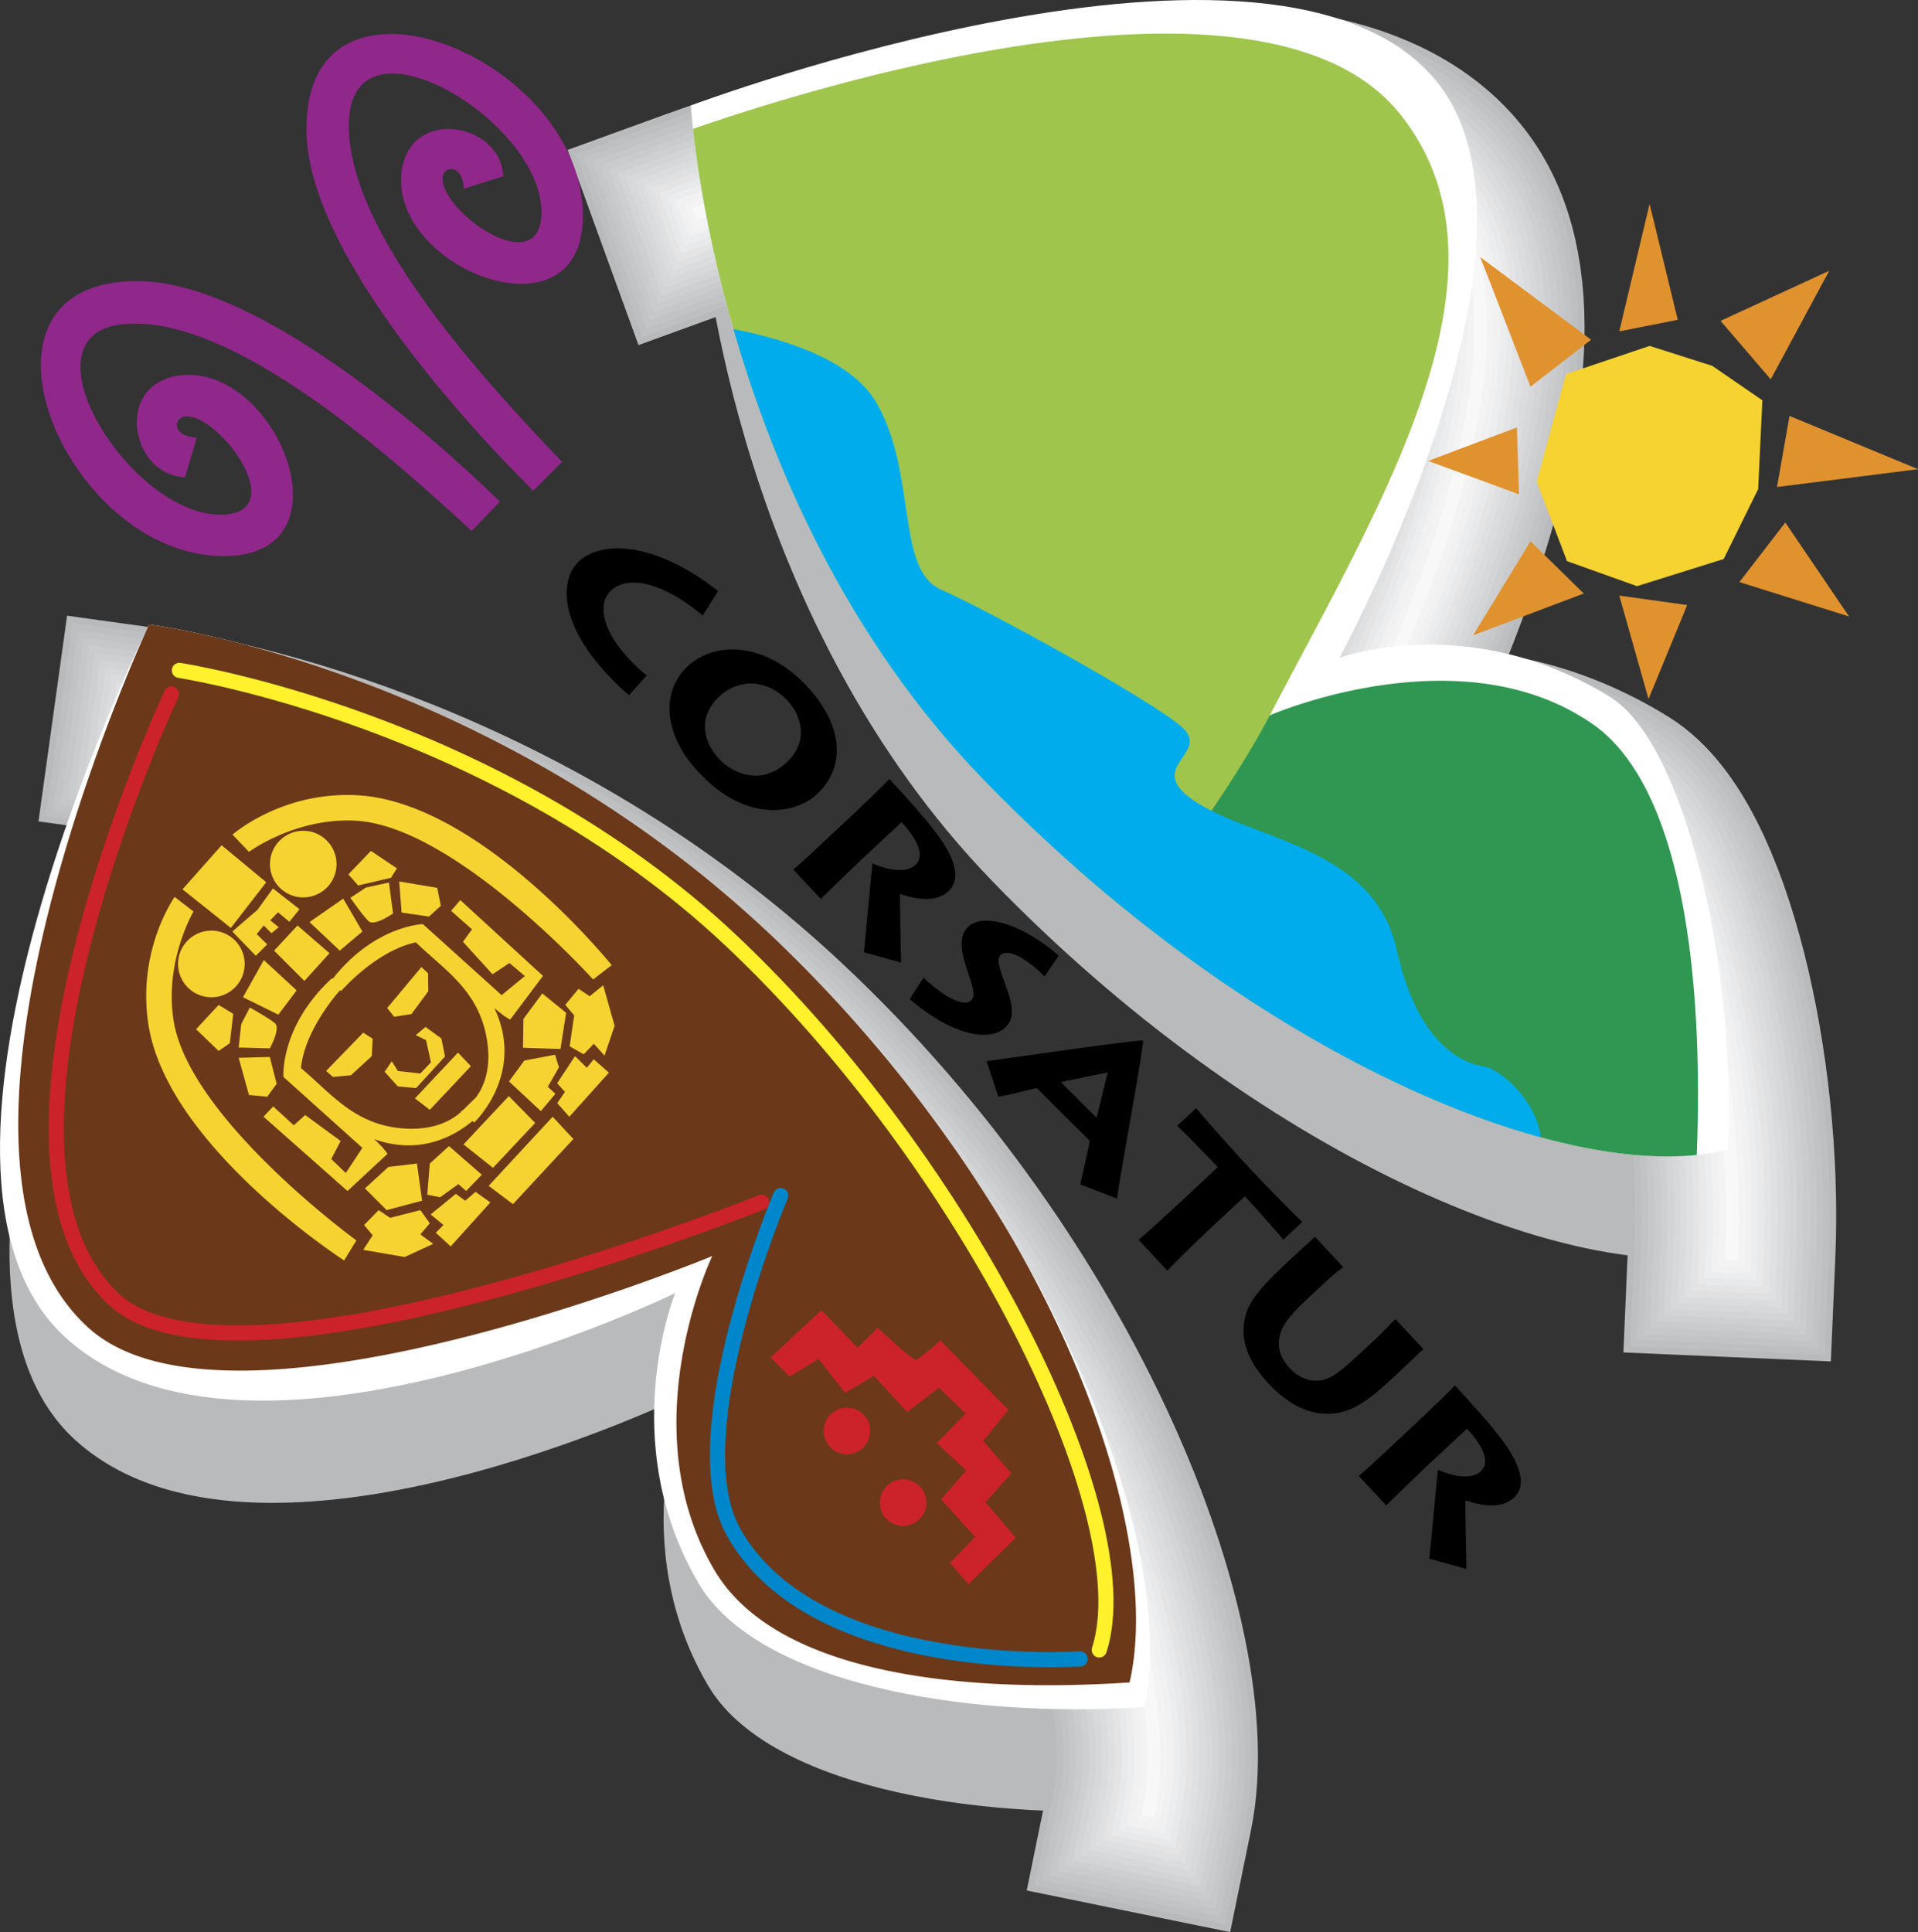 <svg xmlns="http://www.w3.org/2000/svg" width="2482" height="2500" viewBox="0 0 120.553 121.427"><rect x="0" y="0" width="120.553" height="121.427" fill="#333333" stroke="none"/><path d="M9.781 46.056c1.633.227 21.61 3.286 38.621 19.188 17.569 16.426 25.885 38.449 23.832 48.483-11.449.703-24.078-1.613-27.715-7.773-5.295-8.967-1.482-18.259-1.482-18.259S16.243 100.74 4.819 90.582c-11.165-9.929 3.135-40.724 4.962-44.526zm99.056 32.705c-9.975 2.18-29.748-6.113-46.458-23.374-15.882-16.406-18.125-39.331-18.34-42.061C47.755 11.977 81.181.264 90.58 11.994c8.098 10.105-6.153 36.146-6.153 36.146s8.167-3.026 17.012 2.459c4.644 2.882 7.892 16.687 7.398 28.162z" fill-rule="evenodd" clip-rule="evenodd" fill="#b9babc"/><path d="M9.781 46.056c1.633.227 21.61 3.286 38.621 19.188 17.569 16.426 25.885 38.449 23.832 48.483m-28.195-100.4C47.755 11.978 81.181.265 90.58 11.995c8.098 10.105-6.153 36.146-6.153 36.146s8.167-3.026 17.012 2.459c4.645 2.881 7.893 16.686 7.398 28.16" fill="none" stroke="#b9babc" stroke-width="13.051" stroke-linecap="square" stroke-miterlimit="1"/><path d="M9.781 46.056c1.633.227 21.61 3.286 38.621 19.188 17.569 16.426 25.885 38.449 23.832 48.483m-28.195-100.4C47.755 11.978 81.181.265 90.58 11.995c8.098 10.105-6.153 36.146-6.153 36.146s8.167-3.026 17.012 2.459c4.645 2.881 7.893 16.686 7.398 28.16" fill="none" stroke="#bdbfc1" stroke-width="12.235" stroke-linecap="square" stroke-miterlimit="1"/><path d="M9.781 46.056c1.633.227 21.61 3.286 38.621 19.188 17.569 16.426 25.885 38.449 23.832 48.483m-28.195-100.4C47.755 11.978 81.181.265 90.58 11.995c8.098 10.105-6.153 36.146-6.153 36.146s8.167-3.026 17.012 2.459c4.645 2.881 7.893 16.686 7.398 28.16" fill="none" stroke="#c1c3c5" stroke-width="11.419" stroke-linecap="square" stroke-miterlimit="1"/><path d="M9.781 46.056c1.633.227 21.61 3.286 38.621 19.188 17.569 16.426 25.885 38.449 23.832 48.483m-28.195-100.4C47.755 11.978 81.181.265 90.58 11.995c8.098 10.105-6.153 36.146-6.153 36.146s8.167-3.026 17.012 2.459c4.645 2.881 7.893 16.686 7.398 28.16" fill="none" stroke="#c6c7c9" stroke-width="10.604" stroke-linecap="square" stroke-miterlimit="1"/><path d="M9.781 46.056c1.633.227 21.61 3.286 38.621 19.188 17.569 16.426 25.885 38.449 23.832 48.483m-28.195-100.4C47.755 11.978 81.181.265 90.58 11.995c8.098 10.105-6.153 36.146-6.153 36.146s8.167-3.026 17.012 2.459c4.645 2.881 7.893 16.686 7.398 28.16" fill="none" stroke="#cacbcd" stroke-width="9.788" stroke-linecap="square" stroke-miterlimit="1"/><path d="M9.781 46.056c1.633.227 21.61 3.286 38.621 19.188 17.569 16.426 25.885 38.449 23.832 48.483m-28.195-100.4C47.755 11.978 81.181.265 90.58 11.995c8.098 10.105-6.153 36.146-6.153 36.146s8.167-3.026 17.012 2.459c4.645 2.881 7.893 16.686 7.398 28.16" fill="none" stroke="#cecfd1" stroke-width="8.973" stroke-linecap="square" stroke-miterlimit="1"/><path d="M9.781 46.056c1.633.227 21.61 3.286 38.621 19.188 17.569 16.426 25.885 38.449 23.832 48.483m-28.195-100.4C47.755 11.978 81.181.265 90.58 11.995c8.098 10.105-6.153 36.146-6.153 36.146s8.167-3.026 17.012 2.459c4.645 2.881 7.893 16.686 7.398 28.16" fill="none" stroke="#d3d4d5" stroke-width="8.157" stroke-linecap="square" stroke-miterlimit="1"/><path d="M9.781 46.056c1.633.227 21.61 3.286 38.621 19.188 17.569 16.426 25.885 38.449 23.832 48.483m-28.195-100.4C47.755 11.978 81.181.265 90.58 11.995c8.098 10.105-6.153 36.146-6.153 36.146s8.167-3.026 17.012 2.459c4.645 2.881 7.893 16.686 7.398 28.16" fill="none" stroke="#d7d8d9" stroke-width="7.341" stroke-linecap="square" stroke-miterlimit="1"/><path d="M9.781 46.056c1.633.227 21.61 3.286 38.621 19.188 17.569 16.426 25.885 38.449 23.832 48.483m-28.195-100.4C47.755 11.978 81.181.265 90.58 11.995c8.098 10.105-6.153 36.146-6.153 36.146s8.167-3.026 17.012 2.459c4.645 2.881 7.893 16.686 7.398 28.16" fill="none" stroke="#dbdcdd" stroke-width="6.525" stroke-linecap="square" stroke-miterlimit="1"/><path d="M9.781 46.056c1.633.227 21.61 3.286 38.621 19.188 17.569 16.426 25.885 38.449 23.832 48.483m-28.195-100.4C47.755 11.978 81.181.265 90.58 11.995c8.098 10.105-6.153 36.146-6.153 36.146s8.167-3.026 17.012 2.459c4.645 2.881 7.893 16.686 7.398 28.16" fill="none" stroke="#dfe0e1" stroke-width="5.71" stroke-linecap="square" stroke-miterlimit="1"/><path d="M9.781 46.056c1.633.227 21.61 3.286 38.621 19.188 17.569 16.426 25.885 38.449 23.832 48.483m-28.195-100.4C47.755 11.978 81.181.265 90.58 11.995c8.098 10.105-6.153 36.146-6.153 36.146s8.167-3.026 17.012 2.459c4.645 2.881 7.893 16.686 7.398 28.16" fill="none" stroke="#e4e4e5" stroke-width="4.894" stroke-linecap="square" stroke-miterlimit="1"/><path d="M9.781 46.056c1.633.227 21.61 3.286 38.621 19.188 17.569 16.426 25.885 38.449 23.832 48.483m-28.195-100.4C47.755 11.978 81.181.265 90.58 11.995c8.098 10.105-6.153 36.146-6.153 36.146s8.167-3.026 17.012 2.459c4.645 2.881 7.893 16.686 7.398 28.16" fill="none" stroke="#e8e9ea" stroke-width="4.079" stroke-linecap="square" stroke-miterlimit="1"/><path d="M9.781 46.056c1.633.227 21.61 3.286 38.621 19.188 17.569 16.426 25.885 38.449 23.832 48.483m-28.195-100.4C47.755 11.978 81.181.265 90.58 11.995c8.098 10.105-6.153 36.146-6.153 36.146s8.167-3.026 17.012 2.459c4.645 2.881 7.893 16.686 7.398 28.16" fill="none" stroke="#ecedee" stroke-width="3.263" stroke-linecap="square" stroke-miterlimit="1"/><path d="M9.781 46.056c1.633.227 21.61 3.286 38.621 19.188 17.569 16.426 25.885 38.449 23.832 48.483m-28.195-100.4C47.755 11.978 81.181.265 90.58 11.995c8.098 10.105-6.153 36.146-6.153 36.146s8.167-3.026 17.012 2.459c4.645 2.881 7.893 16.686 7.398 28.16" fill="none" stroke="#f1f1f2" stroke-width="2.447" stroke-linecap="square" stroke-miterlimit="1"/><path d="M9.781 46.056c1.633.227 21.61 3.286 38.621 19.188 17.569 16.426 25.885 38.449 23.832 48.483m-28.195-100.4C47.755 11.978 81.181.265 90.58 11.995c8.098 10.105-6.153 36.146-6.153 36.146s8.167-3.026 17.012 2.459c4.645 2.881 7.893 16.686 7.398 28.16" fill="none" stroke="#f3f3f4" stroke-width="1.631" stroke-linecap="square" stroke-miterlimit="1"/><path d="M9.781 46.056c1.633.227 21.61 3.286 38.621 19.188 17.569 16.426 25.885 38.449 23.832 48.483m-28.195-100.4C47.755 11.978 81.181.265 90.58 11.995c8.098 10.105-6.153 36.146-6.153 36.146s8.167-3.026 17.012 2.459c4.645 2.881 7.893 16.686 7.398 28.16" fill="none" stroke="#f8f8f8" stroke-width=".816" stroke-linecap="square" stroke-miterlimit="1"/><path d="M31.636 11.078l-2.476.783c-.121-1.602-1.216-1.395-1.327-.801-.373 2.017 5.899 6.581 6.188 2.559.412-5.749-11.61-13.112-12.078-6.187-.467 6.908 8.755 16.742 13.386 21.596l-1.815 1.814c-4.975-4.953-14.021-15.15-14.249-22.43-.37-11.892 17.252-4.996 17.373 5.058.098 8.042-11.724 3.619-11.423-2.351.227-4.475 6.262-3.521 6.421-.041z" fill-rule="evenodd" clip-rule="evenodd" fill="#90278a"/><path fill-rule="evenodd" clip-rule="evenodd" fill="#e0922f" d="M96.198 24.303l3.808-2.952-6.963-5.191 3.155 8.143zM101.778 20.824l3.676-.724-1.772-7.287-1.904 8.011zM108.142 20.166l6.832-3.149-3.677 6.824-3.155-3.675zM112.477 26.14l-.785 4.467 8.861-1.12-8.076-3.347zM109.327 36.582l2.886-3.742 4.005 5.903-6.891-2.161zM101.778 37.432l4.269.593-2.431 5.909-1.838-6.502zM92.589 39.929l6.957-2.629-3.348-3.281-3.609 5.91z"/><path fill-rule="evenodd" clip-rule="evenodd" fill="#f6d330" d="M98.432 23.512l5.25-1.772 3.94 1.252 3.149 2.167-.264 5.58-2.168 4.393-5.447 1.707-4.401-1.575-1.904-4.987 1.845-6.765z"/><path d="M40.647 42.453c-.323-.26-.718-.615-1.119-1.045-1.772-1.901-1.942-3.529-1.117-4.299 1.065-.993 3.292-.5 5.758 1.577l.968-1.545c-4.086-3.177-7.351-3.165-8.769-1.843-1.005.938-1.507 3.534 1.837 7.121.521.559.956.956 1.329 1.271l1.113-1.237zM43.23 41.865c-1.667 1.554-1.584 4.227.662 6.651 3.114 3.341 6.218 2.553 7.447 1.407 1.958-1.827 1.546-4.474-.617-6.793-2.633-2.825-5.816-2.828-7.492-1.265zm1.959 1.927c1.332-1.242 3.113-1.036 4.285.22 1.062 1.139 1.264 2.716-.061 3.932-1.514 1.391-3.282.752-4.224-.258-1.131-1.213-1.211-2.764 0-3.894zM51.594 56.502c.109-.141 2.253-2.201 2.579-2.505l2.491-2.323c1.404 1.522 1.279 2.301.875 2.678-.679.633-2.008.206-2.702-.09-.079.655-.482 5.167-.542 5.585l2.34.649c-.011-.511-.082-3.739-.07-4.312 1.255.416 2.346.483 3.059-.182.773-.721.473-2.007-.814-3.698-.747-.99-1.901-2.263-2.913-3.347-.133.184-1.943 1.912-2.201 2.152l-.705.657c-.18.168-2.883 2.729-3.129 2.879l1.732 1.857zM57.175 62.796c2.918 2.459 5.11 2.623 6.014 1.781.747-.697.311-1.836-.017-2.756-.303-.842-.576-1.53-.284-1.803.498-.465 1.745.32 2.771 1.352l.885-1.308c-2.286-2.003-4.74-2.707-5.684-1.825-.688.641-.402 1.74-.033 2.841.402 1.19.466 1.552.192 1.809-.506.473-1.947-.452-2.97-1.446l-.874 1.355zM62.751 68.933c.581-.101 2.144-.492 2.405-.557l3.333 3.317c-.018.238-.456 2.112-.592 2.741l2.312.895c.141-1.176 1.306-7.401 1.651-9.873l-.069-.075c-1.582.13-8.779 1.18-9.781 1.311l.741 2.241zm3.923-.928c.525-.107 2.417-.507 2.953-.605-.116.41-.554 2.284-.704 2.846l-2.249-2.241zM73.374 79.86c.152-.182 1.64-1.67 2.877-2.824l1.993-1.857c.44.473 2.251 2.499 2.415 2.728l1.194-1.114c-.542-.479-2.76-2.787-2.95-2.992l-.871-.934c-.11-.118-2.449-2.695-2.849-3.227l-1.194 1.113c.337.309 1.802 1.794 2.553 2.6l-1.855 1.73c-1.108 1.033-2.871 2.657-3.125 2.833l1.812 1.944zM87.989 86.181c.679-.634 1.287-1.221 1.476-1.397l-1.762-1.89c-.308.307-.826.871-1.419 1.424l-.318.296c-1.624 1.515-2.278 2.104-3.111 2.158-.622.039-1.248-.201-1.788-.781-.471-.505-.756-1.103-.678-1.777.083-.841.63-1.512 1.937-2.729l.584-.545c.781-.729 1.257-1.132 1.521-1.298l-1.782-1.911c-.197.184-.887.807-1.281 1.175l-.465.433c-2.088 1.947-2.57 2.738-2.717 3.839-.213 1.685.856 3.037 1.557 3.788 1.092 1.171 2.283 1.828 3.52 1.879 1.542.088 2.684-.756 4.333-2.294l.393-.37zM87.135 94.617c.108-.142 2.253-2.201 2.578-2.505l2.492-2.324c1.403 1.522 1.278 2.302.874 2.678-.679.633-2.008.207-2.702-.09-.079.656-.481 5.168-.542 5.586l2.34.648c-.011-.512-.081-3.739-.069-4.312 1.255.415 2.346.482 3.059-.183.773-.721.474-2.008-.813-3.698-.747-.99-1.901-2.263-2.913-3.348-.133.185-1.942 1.913-2.201 2.153l-.704.656c-.181.169-2.884 2.73-3.131 2.88l1.732 1.859z" fill-rule="evenodd" clip-rule="evenodd"/><path d="M11.632 29.991l.74-2.49c-1.603-.093-1.416-1.191-.823-1.312 2.009-.408 6.683 5.783 2.666 6.142-5.74.513-13.312-11.379-6.396-11.967 6.899-.587 16.892 8.461 21.826 13.007l1.782-1.846C26.387 26.637 16.034 17.77 8.752 17.67c-11.898-.164-4.696 17.335 5.359 17.281 8.042-.043 3.414-11.786-2.549-11.38-4.471.304-3.412 6.322.07 6.42z" fill-rule="evenodd" clip-rule="evenodd" fill="#90278a"/><path d="M43.424 6.631S80.375-7.263 90.34 5.173c8.104 10.113-6.157 36.173-6.157 36.173s8.172-3.028 17.023 2.46c4.684 2.905 7.949 16.912 7.393 28.446-9.854 2.461-29.904-5.822-46.816-23.292C44.872 31.493 43.424 6.631 43.424 6.631z" fill="#fff"/><path d="M67.329 53.976c8.6-7.334 12.488-9.021 12.488-9.021s11.997-5.238 20.299.562c5.691 3.977 6.964 16.09 6.531 27.071-9.137.935-24.653-5.386-39.055-18.081a21.77 21.77 0 0 1-.263-.531z" fill-rule="evenodd" clip-rule="evenodd" fill="#2f9751"/><path d="M43.558 8.1c6.127-2.14 35.76-11.764 44.432-.941 7.879 9.833-1.194 24.428-8.178 37.796-2.404 4.602-6.978 10.734-8.472 12.696a100.907 100.907 0 0 1-9.559-8.689C47.321 34.022 44.168 13.679 43.558 8.1z" fill-rule="evenodd" clip-rule="evenodd" fill="#9fc54d"/><path d="M46.1 20.686c3.106.597 7.379 1.888 8.964 4.592 2.607 4.446 1.201 10.516 4.089 11.78 2.887 1.266 13.044 6.836 15.089 8.6 2.044 1.763-2.684 2.542 1.124 4.868s11.014 2.812 12.42 9.162c1.405 6.351 4.51 7.193 5.494 7.334.804.114 3.169 1.834 3.582 4.46-10.273-2.802-23.422-10.479-35.08-22.52-8.644-8.93-13.247-19.791-15.682-28.276z" fill-rule="evenodd" clip-rule="evenodd" fill="#00acec"/><path d="M9.373 39.243s20.998 2.613 38.759 19.218c17.76 16.604 26.073 38.928 23.785 48.823-11.523.758-24.328-1.546-27.995-7.756-5.295-8.969-1.482-18.26-1.482-18.26S15.646 94.314 4.223 84.156c-11.908-10.589 5.15-44.913 5.15-44.913z" fill="#fff"/><path d="M9.373 39.243s20.998 2.613 38.759 19.218c.278.259.553.52.825.781l.001.001A87.166 87.166 0 0 1 63.33 77.338c6.635 11.292 9.131 22.071 7.668 28.399-11.522.758-22.424-.844-26.091-7.054-5.296-8.968-.14-19.742-.14-19.742S14.447 91.49 5.566 83.453c-11.816-10.692 3.807-44.21 3.807-44.21z" fill-rule="evenodd" clip-rule="evenodd" fill="#6b3919"/><path fill-rule="evenodd" clip-rule="evenodd" fill="#e0922f" d="M95.342 26.865l-5.579 2.101 5.711 2.102-.132-4.203z"/><path d="M11.276 42.131s19.881 3.029 34.69 16.995c14.808 13.965 25.873 36.109 23.126 44.568" fill="none" stroke="#fff22d" stroke-width=".951" stroke-linecap="round" stroke-linejoin="round" stroke-miterlimit="3.864"/><path d="M49.071 75.136s-6.394 15.057-2.963 21.159c5.149 9.162 21.784 7.961 21.784 7.961" fill="none" stroke="#0086ca" stroke-width=".951" stroke-linecap="round" stroke-linejoin="round" stroke-miterlimit="3.864"/><path d="M47.871 75.558S14.74 88.855 7.111 81.615c-9.8-9.303 3.667-38.001 3.667-38.001" fill="none" stroke="#cc2229" stroke-width=".951" stroke-linecap="round" stroke-linejoin="round" stroke-miterlimit="3.864"/><path d="M48.429 85.312l3.204-2.972 2.275 2.367 1.253-1.253s2.183 2.043 2.415 1.996c.232-.046 1.532-1.207 1.532-1.207l4.271 4.364-1.578 1.95 1.765 2.043-1.625 1.812 1.903 2.229-2.972 2.927-1.16-1.349 1.577-1.625-2.135-2.369 1.579-1.811-1.858-1.718 1.811-1.857-1.671-1.625-1.997 1.532-2.089-2.275-1.811 1.068-1.671-2.136-1.811 1.113-1.207-1.204z" fill-rule="evenodd" clip-rule="evenodd" fill="#cc2229"/><path d="M51.772 89.932a1.462 1.462 0 1 1 2.927 0 1.463 1.463 0 0 1-2.927 0zM55.301 94.437a1.462 1.462 0 1 1 2.925-.001 1.462 1.462 0 0 1-2.925.001z" fill="#cc2229"/><path d="M14.443 65.564l-.701.485-1.418-1.365 1.418-1.526.917.557-.216 1.849zm7.13-9.087l1.204 2.065-1.419 1.204-1.904-1.796 2.119-1.473zm-4.508 2.173l-.484-.485-.449.539.664.647-.718.718-1.473-1.526 1.581-1.365.969-1.342 1.672 1.305-.639.79-.713-.594-.489.503.533.432-.454.378zm12.069 13.273l2.847-3.036 1.658 1.687-2.654 2.822-1.851-1.473zm1.581 2.604l4.021-4.341 1.303 1.398-3.797 4.092-1.527-1.149zm5.09-8.769l.283-1.943-.557-.664.833-1.009.699.469.849-.687.719 2.544-.634 1.873-.674-.742-.635.662-.883-.503zm-2.849.895l1.931-.365.245.787-.702 1.229.479.438-.915 1.089-2.002-1.866.964-1.312zm1.127-4.218l1.5 1.215-.356 2.277-2.355-.077.026-1.809 1.185-1.606zm-8.841-5.084l-.151-1.953 2.39.399.227 1.132-.742.674-1.724-.252zm-2.074.543c-.361-.341-1.147-1.469-1.147-1.469l.979-.644 1.447-.315.258 1.942c.001 0-1.176.827-1.537.486zm-4.342-5.666a2.092 2.092 0 1 1 .437 4.161 2.092 2.092 0 0 1-.437-4.161zm-4.896.895l2.805 2.323-2.227 2.871-3.036-2.426 2.458-2.768zm.684-.669s3.106-2.747 7.885-2.472c7.712.442 15.949 10.676 15.949 10.676l-1.169.899s-8.667-9.6-14.882-9.975c-3.792-.23-6.747 1.955-6.747 1.955l-1.036-1.083zm20.41 16.872l.487-.702-.491-.544 1.121-1.707.745.734.432-.533.955.839-2.49 2.772-.759-.859zm-8.602 6.728l.593.826-.593.7.809.593-1.796.826-2.604-.449.592-.915-.539-.647.916-.934.719.484 1.903-.484zm.593-2.928l1.204-1.096 2.065 1.797-.987 1.023-.485-.432-1.149.826-.808-.162.16-1.956zm-4.077 1.562l1.474-1.348 1.795-.215.324 2.335-2.228.593-1.365-1.365zm-6.375-4.507l.61-.646 1.292 1.186.719-.646 2.227 1.634-.593 1.132.916.88 1.042-1.58-4.958-4.455s-.251-3.161 3.053-6.214l.04.044c2.648-3.36 5.67-3.437 5.67-3.437l4.948 4.464 1.462-1.201-.971-.818-1.063.707-1.858-2.043.568-.782-1.314-1.162.579-.675 5.196 4.763-2.059 2.744s-.34-.145-.998-.726c1.973 4.163-1.266 7.195-1.266 7.195l-.112-.091c-1.116.935-3.27 2.164-6.164 1.146.646.594.826.917.826.917l-2.514 2.335-5.278-4.671zm4.812-7.948c-.426.481-2.223 2.632-2.46 4.894 1.957 1.635 3.466 3.7 6.735 3.808 1.672.056 2.715-.501 3.334-1.058-.027-.022.027-.05.118-.111l.822-.806c.491-.674.939-1.771.708-3.435-.449-3.24-2.661-4.524-4.491-6.3-2.526.536-4.699 3.058-4.699 3.058l-.067-.05zm5.712 4.53l-.309-1.394-.647-.312.614-.516.998.726.227 1.132-1.818 1.985-1.149-.108-.826-.916.449-.664.377.61 1.419.161.665-.704zm-1.006 2.268l2.705-2.878.812.854-2.583 2.742-.934-.718zm.406-8.254l.42.39.011 1.137-1.06 1.43-1.084.168-.437-.55 2.15-2.575zm-5.991 6.53l2.335-2.406.592.377-.053 1.096-1.312 1.203-1.131.107-.431-.377zm-3.538-.88l.431 1.688-.593.81-1.149-.108L15 66.48l1.958-.053zm.323-2.119c.377.323-.323 1.58-.323 1.58L15 65.834l.162-1.474.539-1.041s1.203.664 1.58.989zm-.054-4.562l1.473-1.581 2.012 1.742-1.581 1.742-1.904-1.903zm-6.035.834a2.093 2.093 0 1 1 4.186.002 2.093 2.093 0 0 1-4.186-.002zm-.215-4.211l1.185.916s-1.864 3.167-1.24 6.915C11.947 70.343 22.4 77.958 22.4 77.958l-.772 1.257S10.589 72.093 9.342 64.469c-.772-4.723 1.635-8.1 1.635-8.1zm18.912 18.535l.934.664-2.497 2.767-.933-.862.484-.485-.808-.664 1.58-1.293.593.431.647-.558zM21.897 54.95l1.418-1.473 1.634 1.096-.377.593-2.065.485-.61-.701zm-3.251 7.291l-1.149 1.527-2.227-1.096 1.312-2.335 2.064 1.904z" fill="#f6d330"/></svg>
